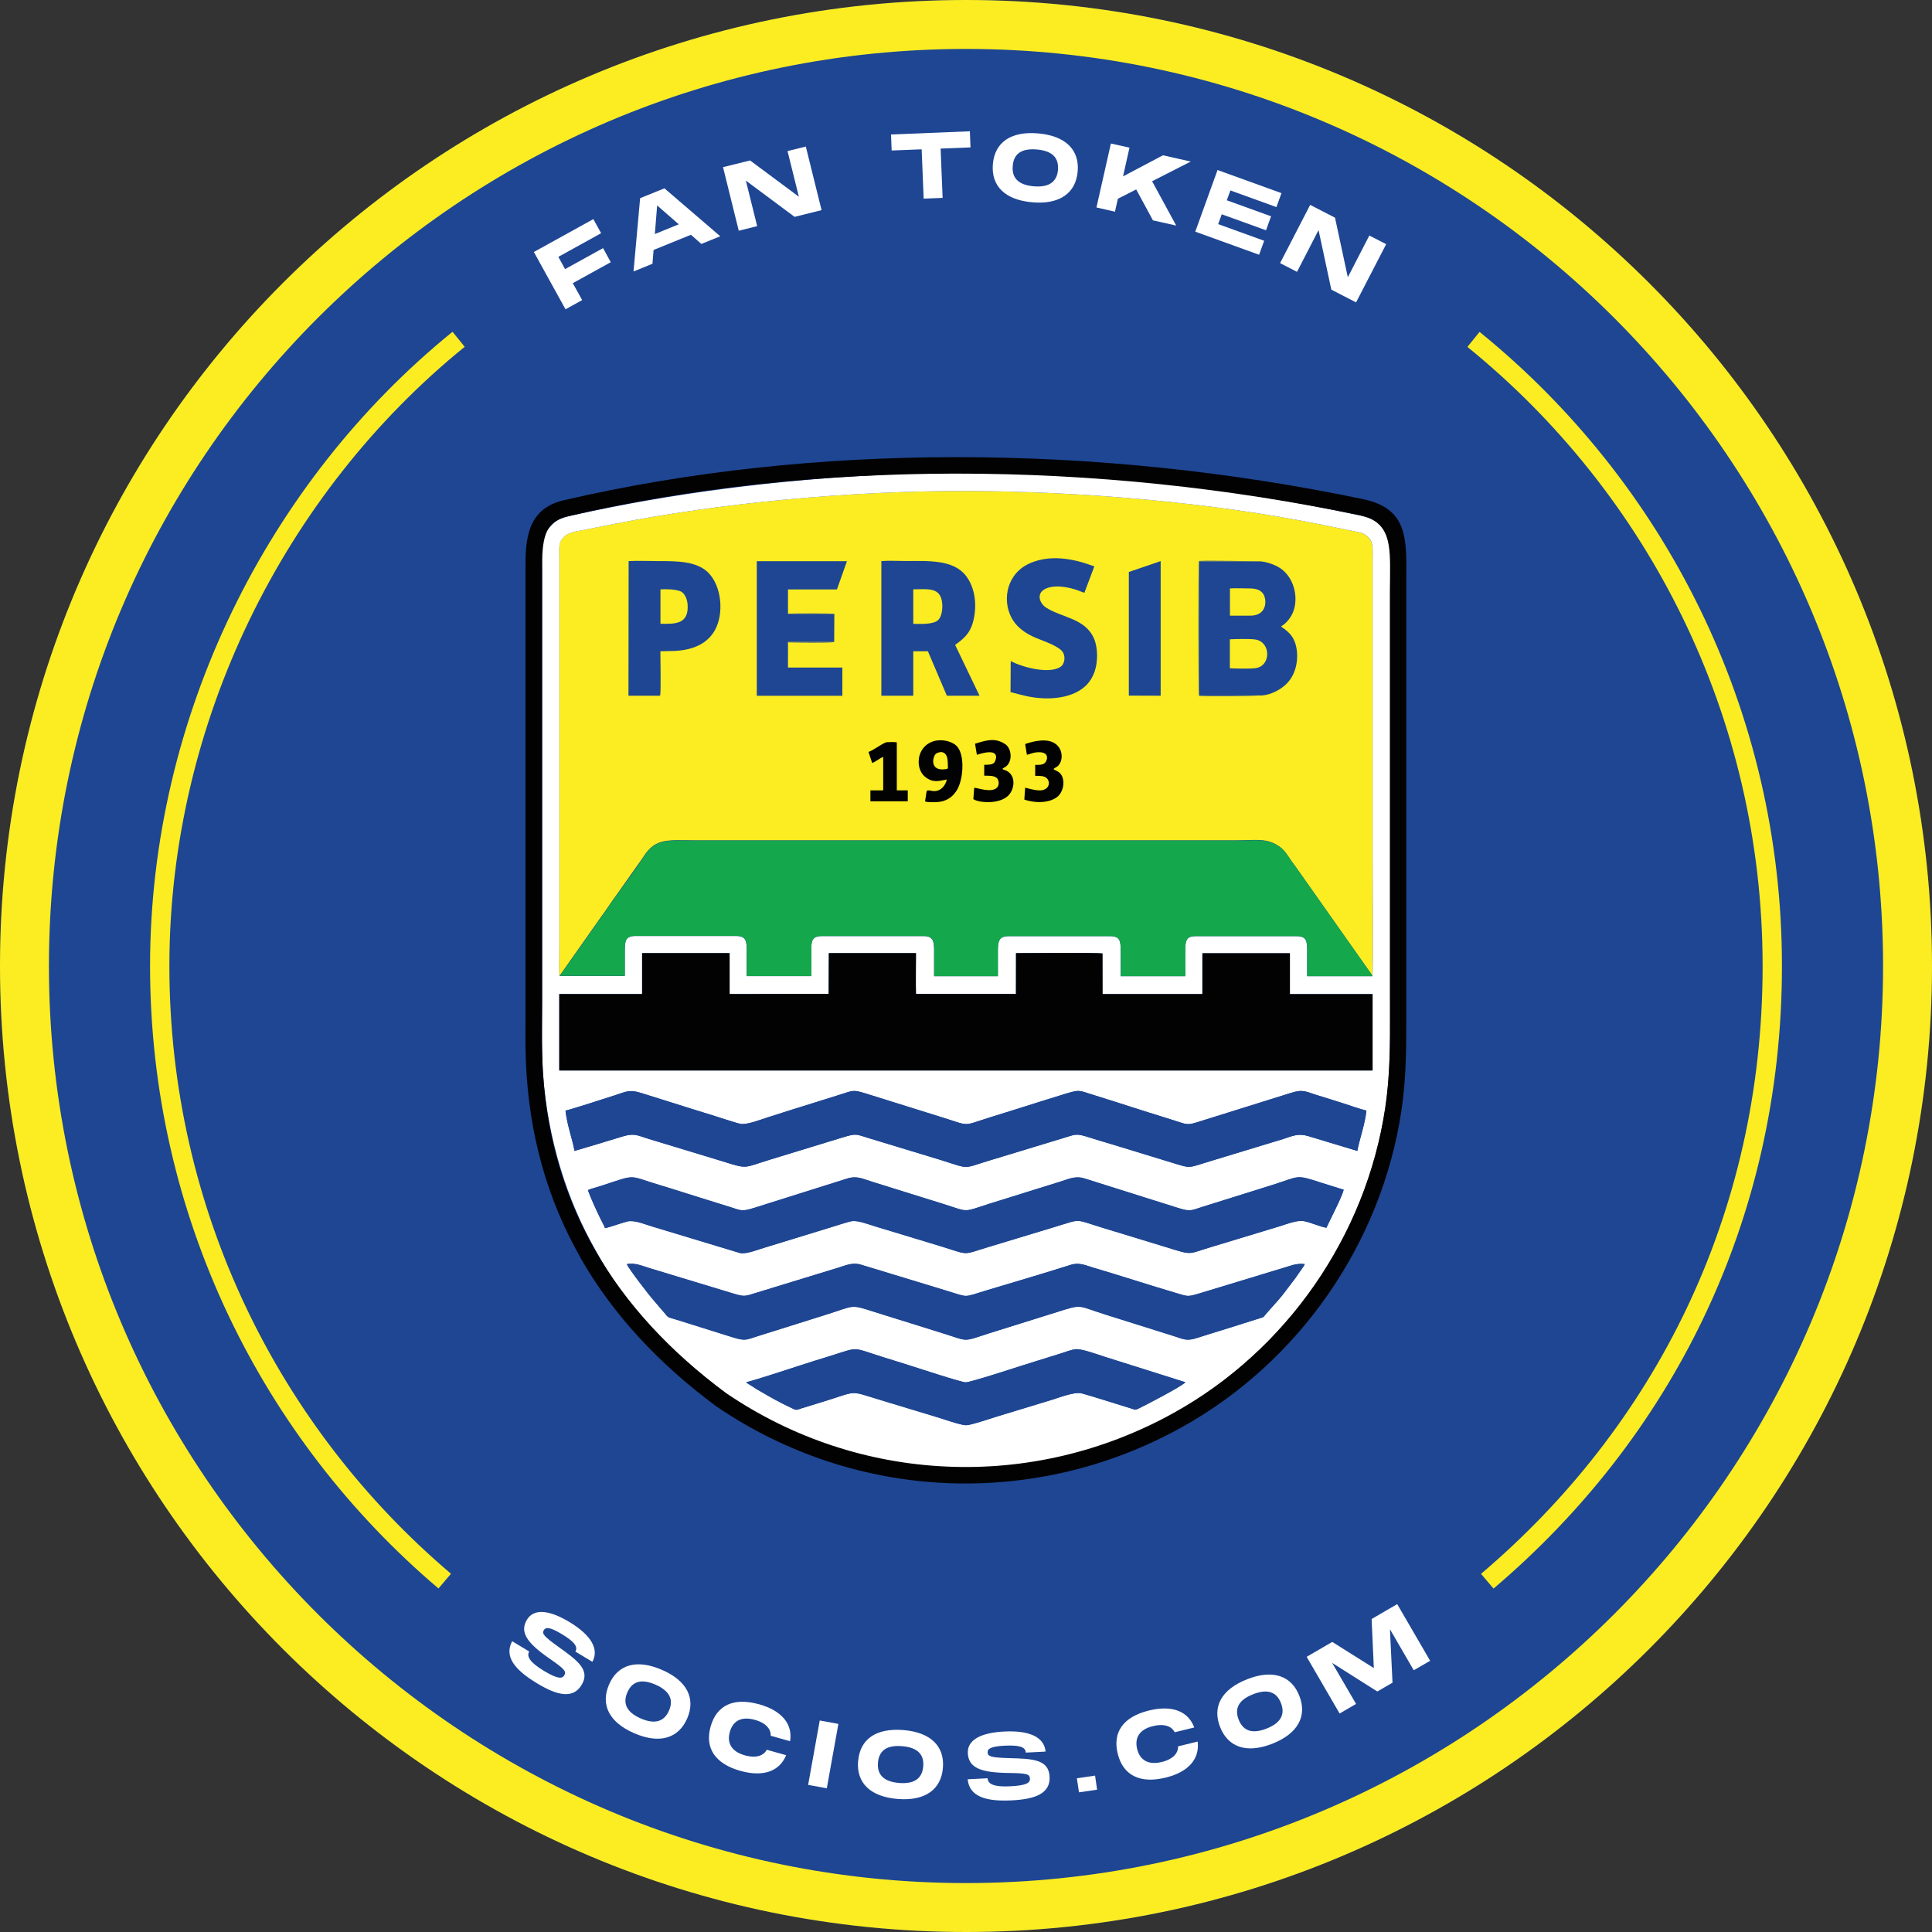 <svg width="100" height="100" viewBox="0 0 100 100" fill="none" xmlns="http://www.w3.org/2000/svg">
<rect x="0" y="0" width="100" height="100" fill="#333333" stroke="none"/>
<g clip-path="url(#clip0_1124_13920)">
<path d="M50 100C77.614 100 100 77.614 100 50C100 22.386 77.614 0 50 0C22.386 0 0 22.386 0 50C0 77.614 22.386 100 50 100Z" fill="#1E4693"/>
<path d="M50 2.533C76.171 2.533 97.467 23.829 97.467 50C97.467 76.171 76.171 97.467 50 97.467C23.829 97.467 2.533 76.171 2.533 50C2.533 23.829 23.829 2.533 50 2.533ZM50 0C22.386 0 0 22.386 0 50C0 77.614 22.386 100 50 100C77.614 100 100 77.614 100 50C100 22.386 77.614 0 50 0Z" fill="#FBED21"/>
<path fill-rule="evenodd" clip-rule="evenodd" d="M28.962 50.51L31.128 47.433C31.324 47.181 31.652 46.667 31.857 46.395L33.038 44.729C33.071 44.681 33.1 44.648 33.129 44.6C33.186 44.51 33.252 44.429 33.309 44.338C33.933 43.352 34.59 43.495 35.967 43.495H64.009C65.028 43.495 65.59 43.348 66.271 43.852C66.5 44.024 66.676 44.319 66.852 44.576C66.914 44.662 66.976 44.743 67.038 44.829L70.671 49.981C70.757 50.114 70.995 50.419 71.033 50.51C71.071 50.352 71.043 45.076 71.043 44.767V28.914C71.043 28.386 71.095 28.019 70.752 27.748C70.581 27.61 70.519 27.586 70.262 27.533L68.462 27.167C62.676 25.991 55.852 25.424 50 25.414C44.119 25.4 37.367 26.005 31.552 27.162C31.152 27.243 30.747 27.319 30.357 27.4C29.976 27.481 29.476 27.529 29.238 27.738C28.881 28.052 28.943 28.291 28.943 28.871V49.071C28.943 49.324 28.909 50.348 28.952 50.51H28.962Z" fill="#FBED21"/>
<path fill-rule="evenodd" clip-rule="evenodd" d="M38.633 71.543C39.114 71.429 40.867 70.852 41.438 70.667C41.905 70.514 42.376 70.367 42.848 70.224C44.533 69.705 43.995 69.714 45.714 70.252C46.181 70.4 46.657 70.543 47.129 70.695C47.533 70.824 49.752 71.552 49.981 71.552C50.214 71.552 52.433 70.833 52.824 70.705L54.943 70.043C55.124 69.986 55.481 69.852 55.662 69.838C55.981 69.809 56.795 70.109 57.124 70.214L61.348 71.548C61.119 71.79 59.219 72.767 58.905 72.919C58.733 73 58.724 72.957 58.543 72.905C58.109 72.771 56.224 72.176 55.971 72.119C55.586 72.033 54.809 72.343 54.438 72.457L51.51 73.348C51.224 73.438 50.248 73.767 50 73.771C49.733 73.771 48.809 73.448 48.505 73.357L45.571 72.467C43.886 71.962 44.452 71.986 42.571 72.562L41.471 72.9C41.314 72.948 41.238 73.01 41.086 72.938C40.657 72.738 40.205 72.51 39.819 72.286C39.614 72.167 39.424 72.062 39.214 71.938L38.657 71.586C38.609 71.543 38.652 71.586 38.619 71.548L38.633 71.543ZM34.471 68.052L33.757 67.219C33.6 67.038 32.538 65.671 32.443 65.433C32.895 65.362 33.214 65.529 33.609 65.643L37.929 66.952C38.505 67.129 38.533 67.109 39.095 66.933L43.405 65.614C43.786 65.495 44.133 65.333 44.562 65.467C44.919 65.576 45.276 65.681 45.629 65.79L48.881 66.781C50.209 67.176 49.757 67.186 51.105 66.781C52.51 66.362 54.043 65.909 55.424 65.471C55.862 65.333 56.195 65.505 56.581 65.619C57.295 65.833 58.014 66.052 58.729 66.276C59.448 66.5 60.171 66.724 60.891 66.938C61.471 67.109 61.457 67.138 62.057 66.957L65.29 65.976C65.648 65.867 66.014 65.752 66.376 65.648C66.781 65.529 67.071 65.381 67.529 65.433C67.476 65.567 67.286 65.8 67.205 65.924C67.152 66 67.091 66.091 67.043 66.162L66.376 67.038C66.043 67.448 65.767 67.724 65.471 68.076C65.376 68.191 65.405 68.176 65.229 68.229L64.352 68.505C63.562 68.762 62.771 68.99 61.981 69.248C61.381 69.443 61.271 69.314 60.719 69.148L57.176 68.033C55.767 67.591 56.038 67.49 54.743 67.905L51.195 69.014C49.776 69.471 50.167 69.438 48.767 69.005L45.214 67.895C43.99 67.5 44.224 67.591 42.781 68.043L39.219 69.162C38.633 69.343 38.6 69.424 37.971 69.238L34.995 68.305C34.662 68.2 34.609 68.229 34.467 68.057L34.471 68.052ZM30.433 61.605C30.581 61.533 30.862 61.467 31.033 61.41C33.024 60.767 32.433 60.833 34.124 61.338C34.533 61.462 34.933 61.586 35.333 61.714C36.143 61.976 36.952 62.214 37.757 62.471C38.381 62.671 38.386 62.724 39.038 62.524L43.857 61.005C44.362 60.843 44.676 61.033 45.133 61.171L48.767 62.305C50.195 62.748 49.767 62.771 51.229 62.305L54.862 61.171C55.305 61.038 55.648 60.848 56.138 61.005L59.748 62.143C60.152 62.271 60.552 62.395 60.957 62.524C61.609 62.729 61.619 62.667 62.238 62.471L65.871 61.333C67.305 60.876 67.052 60.795 68.357 61.214C68.752 61.343 69.157 61.467 69.548 61.586C69.438 62.005 68.862 63.095 68.652 63.552C68.281 63.486 67.867 63.281 67.49 63.209C67.143 63.143 66.581 63.367 66.262 63.467L62.805 64.514C61.448 64.914 61.786 65 60.424 64.576L56.99 63.529C55.567 63.086 55.995 63.095 54.609 63.505L51.152 64.552C49.814 64.948 50.209 64.986 48.8 64.543L45.343 63.495C45.038 63.405 44.448 63.176 44.129 63.205C43.957 63.219 43.186 63.476 42.962 63.543L39.529 64.595C39.205 64.691 38.648 64.919 38.305 64.862L33.691 63.467C33.357 63.367 32.819 63.138 32.462 63.229C32.157 63.305 31.552 63.529 31.314 63.571C31.271 63.438 31.143 63.224 31.076 63.081C30.862 62.643 30.59 62.057 30.429 61.609L30.433 61.605ZM29.271 57.486C29.643 57.4 31.352 56.843 31.829 56.691C32.405 56.505 32.562 56.376 33.195 56.576C33.629 56.714 34.043 56.843 34.471 56.976C35.319 57.238 36.176 57.519 37.029 57.776C37.271 57.848 38.152 58.143 38.314 58.171C38.657 58.233 39.343 57.962 39.667 57.857C40.519 57.586 41.357 57.314 42.219 57.052C42.648 56.919 43.067 56.786 43.495 56.652C44.181 56.438 44.148 56.395 44.857 56.614L48.695 57.814C50.295 58.305 49.729 58.3 51.324 57.809C51.748 57.681 52.171 57.543 52.605 57.41C53.457 57.143 54.309 56.867 55.162 56.609C55.891 56.391 55.829 56.438 56.524 56.652C57.8 57.043 59.071 57.471 60.352 57.862C61.619 58.248 61.319 58.291 62.348 57.967L66.824 56.567C67.457 56.362 67.619 56.519 68.191 56.691C68.614 56.819 69.043 56.957 69.467 57.09C69.867 57.219 70.329 57.381 70.724 57.486C70.643 58.229 70.362 58.957 70.252 59.571L67.729 58.809C67.191 58.643 66.9 58.8 66.409 58.957L62.648 60.1C61.424 60.476 61.652 60.476 60.709 60.195L57.581 59.238C57.162 59.114 56.748 58.99 56.329 58.857C55.662 58.643 55.643 58.729 55.01 58.914L51.248 60.057C49.786 60.495 50.243 60.529 48.714 60.048L44.952 58.905C44.291 58.7 44.319 58.662 43.633 58.867L39.881 60.014C38.419 60.462 38.748 60.529 37.319 60.086L33.557 58.943C33 58.776 32.848 58.638 32.238 58.819C31.814 58.948 31.41 59.071 30.986 59.2L29.733 59.571C29.657 59.067 29.348 58.233 29.267 57.481L29.271 57.486ZM33.233 49.338H37.757V51.457L42.886 51.448L42.895 49.338H47.405C47.405 49.952 47.386 50.876 47.405 51.452H52.576L52.581 49.338C53.119 49.338 56.843 49.309 57.052 49.352V51.457H62.229V49.343H66.752V51.457H71.038V55.41H28.948V51.452H33.233V49.333V49.338ZM28.957 50.514H32.338V49.209C32.338 48.733 32.362 48.448 32.871 48.448H38.105C38.614 48.448 38.648 48.709 38.648 49.191V50.524H41.99C41.99 50.086 41.99 49.652 41.99 49.214C41.99 48.719 42.01 48.452 42.543 48.452H47.8C48.3 48.452 48.348 48.724 48.348 49.195C48.348 49.638 48.348 50.081 48.348 50.529H51.648C51.648 50.09 51.648 49.657 51.648 49.219C51.648 48.748 51.691 48.457 52.195 48.457H57.452C57.976 48.457 58.005 48.709 58.005 49.2C58.005 49.643 58.005 50.086 58.005 50.529H61.348V49.219C61.348 48.757 61.367 48.457 61.867 48.457H67.1C67.619 48.457 67.657 48.705 67.657 49.2V50.529H71.038C71.076 50.371 71.048 45.095 71.048 44.786V28.914C71.048 28.386 71.1 28.019 70.757 27.748C70.586 27.61 70.524 27.586 70.267 27.533L68.467 27.167C62.681 25.991 55.857 25.424 50.005 25.414C44.124 25.4 37.371 26.005 31.557 27.162C31.157 27.243 30.752 27.319 30.362 27.4C29.981 27.481 29.481 27.529 29.243 27.738C28.886 28.052 28.948 28.291 28.948 28.871V49.071C28.948 49.324 28.914 50.348 28.957 50.51V50.514ZM28.067 54.838C28.2 58.333 29.152 61.6 30.571 64.248C30.929 64.909 31.291 65.538 31.676 66.124C32.062 66.71 32.681 67.557 33.109 68.048L33.981 69.052C34.424 69.543 35.367 70.4 35.891 70.852C35.981 70.929 36.019 70.952 36.1 71.019C36.167 71.076 36.229 71.129 36.305 71.191L37.586 72.143C38.133 72.519 38.795 72.943 39.429 73.281C40.09 73.629 40.714 73.957 41.433 74.257C47.776 76.909 54.748 76.519 60.738 73.186C61.105 72.981 62.219 72.305 62.567 72.033L62.786 71.876C63.305 71.524 63.605 71.243 64.052 70.891C64.5 70.533 64.686 70.324 65.033 70.019C65.305 69.781 65.881 69.214 66.148 68.9L66.852 68.1C67.286 67.609 68.071 66.524 68.429 65.967C69.186 64.771 69.876 63.505 70.452 62.029C71.019 60.567 71.457 59 71.71 57.324C71.995 55.4 71.952 53.562 71.952 51.595V30.733C71.952 30.114 72.024 28.295 71.867 27.829C71.567 26.929 70.857 26.771 70.1 26.614C61.976 24.905 54.014 24.176 45.495 24.586C40.3 24.833 34.743 25.533 29.691 26.662C29.238 26.762 28.895 26.852 28.629 27.105C27.89 27.805 28.057 28.448 28.057 29.519V51.862C28.057 52.848 28.033 53.862 28.071 54.843L28.067 54.838Z" fill="white"/>
<path fill-rule="evenodd" clip-rule="evenodd" d="M28.962 50.51H32.343V49.205C32.343 48.729 32.367 48.443 32.876 48.443H38.109C38.619 48.443 38.652 48.705 38.652 49.186V50.519H41.995C41.995 50.081 41.995 49.648 41.995 49.209C41.995 48.714 42.014 48.448 42.548 48.448H47.805C48.305 48.448 48.352 48.719 48.352 49.191C48.352 49.633 48.352 50.076 48.352 50.524H51.652C51.652 50.086 51.652 49.652 51.652 49.214C51.652 48.743 51.695 48.452 52.2 48.452H57.457C57.981 48.452 58.01 48.705 58.01 49.195C58.01 49.638 58.01 50.081 58.01 50.524H61.352V49.214C61.352 48.752 61.371 48.452 61.871 48.452H67.105C67.624 48.452 67.662 48.7 67.662 49.195V50.524H71.043C71.005 50.433 70.762 50.124 70.681 49.995L67.048 44.843C66.986 44.757 66.919 44.676 66.862 44.59C66.686 44.338 66.51 44.038 66.281 43.867C65.6 43.362 65.038 43.51 64.019 43.51H35.976C34.595 43.51 33.943 43.367 33.319 44.352C32.881 45.043 32.338 45.743 31.867 46.41C31.662 46.681 31.333 47.195 31.138 47.448L28.971 50.524L28.962 50.51Z" fill="#14A74C"/>
<path fill-rule="evenodd" clip-rule="evenodd" d="M33.233 51.452H28.948V55.405H71.047V51.457H66.767V49.338H62.243V51.452H57.071L57.067 49.348C56.857 49.309 53.133 49.333 52.595 49.333V51.448H47.414C47.395 50.871 47.414 49.948 47.414 49.333H42.905L42.895 51.443L37.767 51.452V49.333H33.238V51.452H33.233Z" fill="#020203"/>
<path fill-rule="evenodd" clip-rule="evenodd" d="M29.271 57.481C29.352 58.233 29.662 59.067 29.738 59.571L30.99 59.2C31.414 59.071 31.819 58.943 32.243 58.819C32.852 58.638 33.005 58.776 33.562 58.943L37.324 60.086C38.752 60.529 38.424 60.462 39.886 60.014L43.638 58.867C44.319 58.662 44.295 58.7 44.957 58.905L48.719 60.048C50.252 60.529 49.79 60.495 51.252 60.057L55.014 58.914C55.647 58.729 55.666 58.643 56.333 58.857C56.752 58.99 57.166 59.114 57.586 59.238L60.714 60.195C61.657 60.476 61.428 60.476 62.652 60.1L66.414 58.957C66.905 58.8 67.195 58.643 67.733 58.809L70.257 59.571C70.371 58.957 70.647 58.224 70.728 57.486C70.328 57.386 69.871 57.219 69.471 57.09C69.047 56.957 68.619 56.819 68.195 56.691C67.624 56.519 67.462 56.362 66.828 56.567L62.352 57.967C61.324 58.286 61.619 58.248 60.357 57.862C59.076 57.471 57.805 57.048 56.528 56.652C55.828 56.438 55.895 56.391 55.166 56.609C54.314 56.867 53.462 57.143 52.609 57.41C52.176 57.543 51.757 57.676 51.328 57.809C49.738 58.3 50.3 58.309 48.7 57.814L44.862 56.614C44.147 56.391 44.181 56.433 43.5 56.652C43.071 56.786 42.652 56.924 42.224 57.052C41.367 57.314 40.528 57.586 39.671 57.857C39.347 57.962 38.662 58.229 38.319 58.171C38.157 58.143 37.276 57.848 37.033 57.776C36.181 57.519 35.324 57.238 34.476 56.976C34.043 56.843 33.628 56.709 33.2 56.576C32.571 56.376 32.414 56.505 31.833 56.691C31.357 56.843 29.643 57.4 29.276 57.486L29.271 57.481Z" fill="#1E4693"/>
<path fill-rule="evenodd" clip-rule="evenodd" d="M30.433 61.6C30.6 62.043 30.871 62.633 31.081 63.071C31.147 63.209 31.276 63.429 31.319 63.562C31.557 63.524 32.162 63.295 32.466 63.219C32.824 63.129 33.362 63.357 33.695 63.457L38.309 64.852C38.652 64.914 39.209 64.686 39.533 64.586L42.966 63.533C43.19 63.467 43.962 63.209 44.133 63.195C44.452 63.167 45.043 63.395 45.347 63.486L48.804 64.533C50.214 64.981 49.819 64.943 51.157 64.543L54.614 63.495C55.995 63.086 55.566 63.081 56.995 63.519L60.428 64.567C61.79 64.99 61.452 64.905 62.809 64.505L66.266 63.457C66.585 63.362 67.147 63.133 67.495 63.2C67.871 63.276 68.285 63.476 68.657 63.543C68.862 63.086 69.443 61.995 69.552 61.576C69.162 61.457 68.757 61.329 68.362 61.205C67.057 60.781 67.309 60.867 65.876 61.324L62.243 62.462C61.624 62.657 61.619 62.719 60.962 62.514C60.557 62.386 60.157 62.262 59.752 62.133L56.143 60.995C55.652 60.838 55.309 61.029 54.866 61.162L51.233 62.295C49.771 62.762 50.195 62.738 48.771 62.295L45.138 61.162C44.681 61.024 44.366 60.838 43.862 60.995L39.043 62.514C38.39 62.714 38.39 62.662 37.762 62.462C36.957 62.205 36.147 61.967 35.338 61.705C34.933 61.576 34.538 61.448 34.128 61.329C32.438 60.824 33.028 60.757 31.038 61.4C30.866 61.457 30.585 61.524 30.438 61.595L30.433 61.6Z" fill="#1E4693"/>
<path fill-rule="evenodd" clip-rule="evenodd" d="M32.447 65.429C32.538 65.667 33.6 67.033 33.762 67.214L34.476 68.048C34.619 68.219 34.671 68.186 35.005 68.295L37.981 69.229C38.605 69.419 38.643 69.338 39.228 69.152L42.79 68.033C44.233 67.581 44 67.49 45.224 67.886L48.776 68.995C50.176 69.433 49.786 69.467 51.205 69.005L54.752 67.895C56.047 67.481 55.776 67.576 57.186 68.024L60.728 69.138C61.281 69.305 61.39 69.433 61.99 69.238C62.781 68.986 63.571 68.752 64.362 68.495L65.238 68.219C65.414 68.167 65.386 68.181 65.481 68.067C65.776 67.714 66.052 67.438 66.386 67.029L67.052 66.152C67.1 66.081 67.162 65.99 67.214 65.914C67.3 65.79 67.49 65.557 67.538 65.424C67.081 65.371 66.79 65.524 66.386 65.638C66.024 65.743 65.657 65.857 65.3 65.967L62.067 66.948C61.467 67.129 61.481 67.1 60.9 66.929C60.181 66.714 59.452 66.495 58.738 66.267C58.029 66.043 57.305 65.819 56.59 65.609C56.2 65.495 55.867 65.324 55.433 65.462C54.052 65.9 52.519 66.352 51.114 66.771C49.771 67.171 50.219 67.167 48.89 66.771L45.638 65.781C45.286 65.671 44.928 65.567 44.571 65.457C44.143 65.324 43.795 65.486 43.414 65.605L39.105 66.924C38.543 67.1 38.514 67.119 37.938 66.943L33.619 65.633C33.224 65.514 32.9 65.352 32.452 65.424L32.447 65.429Z" fill="#1E4693"/>
<path fill-rule="evenodd" clip-rule="evenodd" d="M38.633 71.543C38.662 71.576 38.619 71.538 38.671 71.581L39.228 71.933C39.438 72.057 39.628 72.162 39.833 72.281C40.224 72.505 40.676 72.733 41.1 72.933C41.252 73.005 41.328 72.948 41.485 72.895L42.585 72.557C44.466 71.981 43.904 71.957 45.585 72.462L48.519 73.352C48.824 73.443 49.747 73.771 50.014 73.767C50.262 73.767 51.238 73.433 51.523 73.343L54.452 72.452C54.824 72.343 55.595 72.033 55.985 72.114C56.238 72.171 58.123 72.767 58.557 72.9C58.738 72.957 58.747 73 58.919 72.914C59.233 72.762 61.133 71.786 61.362 71.543L57.138 70.21C56.809 70.105 55.995 69.8 55.676 69.833C55.495 69.852 55.138 69.981 54.957 70.038L52.838 70.7C52.447 70.829 50.224 71.548 49.995 71.548C49.766 71.548 47.547 70.819 47.143 70.691C46.671 70.538 46.2 70.395 45.728 70.248C44.009 69.71 44.543 69.7 42.862 70.219C42.39 70.362 41.919 70.51 41.452 70.662C40.881 70.848 39.128 71.424 38.647 71.538L38.633 71.543Z" fill="#1E4693"/>
<path fill-rule="evenodd" clip-rule="evenodd" d="M48.571 38.952C48.843 38.857 49 39.043 49.038 39.271C49.057 39.391 49.062 39.548 49.062 39.671C49.062 39.771 49.105 39.809 48.819 39.824C48.252 39.848 48.248 39.391 48.357 39.143C48.405 39.029 48.447 38.995 48.571 38.952ZM47.976 40.933C47.943 41.019 47.933 41.143 47.919 41.243C47.871 41.524 47.862 41.486 47.976 41.505C48.129 41.533 48.509 41.524 48.662 41.5C49.095 41.424 49.352 41.181 49.524 40.905C49.871 40.348 49.962 39.024 49.495 38.59C49.252 38.371 48.762 38.238 48.333 38.362C47.971 38.467 47.709 38.729 47.6 39.086C47.467 39.538 47.609 39.981 47.867 40.195C48.295 40.552 48.619 40.414 49.005 40.348C48.952 40.629 48.714 40.962 48.333 40.948C48.233 40.948 48.105 40.895 48.009 40.914L47.976 40.929V40.933Z" fill="#020203"/>
<path fill-rule="evenodd" clip-rule="evenodd" d="M50.567 39.067C51.928 38.624 51.514 39.433 51.447 39.49C51.333 39.59 51.133 39.581 50.943 39.586V40.148C51.162 40.157 51.4 40.133 51.567 40.248C51.709 40.343 51.743 40.629 51.605 40.767C51.309 41.067 50.547 40.757 50.424 40.776L50.381 41.362C50.633 41.548 51.681 41.648 52.167 41.2C52.529 40.867 52.609 40.119 52.067 39.881C52 39.852 51.933 39.848 51.886 39.795C51.928 39.748 52 39.724 52.047 39.691C52.428 39.424 52.367 38.743 52.033 38.519C51.5 38.162 51.047 38.319 50.467 38.495L50.562 39.062L50.567 39.067Z" fill="#020203"/>
<path fill-rule="evenodd" clip-rule="evenodd" d="M53.152 39.067C53.305 39.038 53.438 38.962 53.633 38.943C54.371 38.862 54.219 39.367 54.076 39.495C53.957 39.6 53.767 39.59 53.581 39.59V40.157C53.8 40.157 54.033 40.148 54.176 40.276C54.319 40.405 54.329 40.638 54.191 40.776C53.929 41.043 53.395 40.843 53.062 40.771L53.019 41.386C53.609 41.59 54.381 41.567 54.771 41.205C54.938 41.048 55.081 40.729 55.033 40.391C54.962 39.919 54.633 39.91 54.524 39.805C54.619 39.714 54.714 39.714 54.809 39.59C55.029 39.305 55.005 38.791 54.657 38.519C54.238 38.191 53.552 38.343 53.062 38.51L53.152 39.071V39.067Z" fill="#020203"/>
<path fill-rule="evenodd" clip-rule="evenodd" d="M45.148 39.49C45.329 39.429 45.543 39.233 45.714 39.181V40.91H45.052V41.476H46.986V40.91H46.419V38.424C46.324 38.405 46.029 38.405 45.919 38.414C45.729 38.424 45.238 38.824 44.952 38.919L45.143 39.49H45.148Z" fill="#020203"/>
<path fill-rule="evenodd" clip-rule="evenodd" d="M63.657 34.59V33.09C63.976 33.076 64.686 33.057 64.971 33.1C65.786 33.219 65.8 34.462 65 34.581C64.724 34.624 63.957 34.605 63.657 34.59ZM63.657 30.457C63.981 30.438 64.343 30.457 64.671 30.457C65.005 30.457 65.248 30.533 65.386 30.743C65.586 31.052 65.586 31.867 64.719 31.867H63.662V30.462L63.657 30.457ZM65.147 35.995C65.633 36.033 66.157 35.762 66.457 35.514C66.728 35.291 66.909 35.024 67.028 34.671C67.219 34.1 67.19 33.248 66.752 32.795C66.681 32.719 66.638 32.681 66.547 32.605C66.466 32.533 66.376 32.495 66.309 32.419C66.567 32.281 66.852 31.943 66.966 31.581C67.205 30.833 66.948 29.852 66.243 29.395C65.99 29.229 65.443 29.019 65.052 29.057H62.062V35.995H65.147Z" fill="#1E4693"/>
<path fill-rule="evenodd" clip-rule="evenodd" d="M47.271 30.505C48.057 30.491 48.686 30.395 48.767 31.219C48.8 31.538 48.733 31.938 48.552 32.1C48.29 32.329 47.676 32.295 47.271 32.291V30.505ZM45.619 36.01H47.271V33.709H48.028L49.009 36.01H50.7L49.438 33.381C49.995 32.981 50.309 32.671 50.438 31.838C50.557 31.052 50.386 30.295 49.99 29.795C49.328 28.952 48.033 29.038 46.895 29.038C46.505 29.038 45.99 29.009 45.619 29.043V36.005V36.01Z" fill="#1E4693"/>
<path fill-rule="evenodd" clip-rule="evenodd" d="M40.786 34.548C40.767 34.519 40.776 34.548 40.767 34.5V33.619C40.767 33.367 40.728 33.238 40.824 33.224H43.162V31.781H41.314C40.714 31.781 40.767 31.829 40.767 31.633V30.705C40.767 30.671 40.767 30.624 40.767 30.595C40.767 30.567 40.767 30.562 40.776 30.538L40.79 30.509H43.319L43.838 29.048H39.171V36.014H43.6V34.552H40.79L40.786 34.548Z" fill="#1E4693"/>
<path fill-rule="evenodd" clip-rule="evenodd" d="M34.181 30.505C34.505 30.491 34.905 30.495 35.195 30.595C35.448 30.681 35.571 31.024 35.59 31.281C35.662 32.295 34.986 32.305 34.186 32.286V30.505H34.181ZM32.529 36.01H34.167C34.219 35.838 34.181 34.052 34.181 33.709C34.719 33.691 35.109 33.719 35.629 33.595C36.248 33.443 36.709 33.138 37 32.624C37.481 31.771 37.362 30.333 36.648 29.629C36.043 29.033 34.986 29.043 34.114 29.043C33.619 29.043 33.024 29.014 32.538 29.043L32.529 36.01Z" fill="#1E4693"/>
<path fill-rule="evenodd" clip-rule="evenodd" d="M52.314 34.224L52.305 35.824C52.89 35.971 53.324 36.114 53.986 36.143C54.595 36.171 55.219 36.081 55.7 35.838C56.152 35.609 56.471 35.291 56.657 34.762C56.833 34.257 56.833 33.519 56.619 33.038C56.157 32 54.976 31.976 54.157 31.457C53.743 31.195 53.562 30.533 54.419 30.381C54.838 30.305 55.357 30.41 55.752 30.543C55.876 30.586 56.014 30.652 56.128 30.681L56.643 29.314C56.367 29.224 56.143 29.138 55.847 29.062C55.552 28.986 55.252 28.933 54.938 28.905C54.286 28.852 53.643 28.967 53.143 29.233C52.024 29.843 51.862 31.238 52.447 32.129C52.7 32.51 53.109 32.809 53.648 33.029C54.033 33.186 54.852 33.462 55.024 33.776C55.176 34.052 55.071 34.41 54.881 34.524C54.248 34.914 52.838 34.505 52.324 34.219L52.314 34.224Z" fill="#1E4693"/>
<path fill-rule="evenodd" clip-rule="evenodd" d="M58.428 29.605V36.005L60.076 36.01V29.043L58.428 29.605Z" fill="#1E4693"/>
<path fill-rule="evenodd" clip-rule="evenodd" d="M65.148 35.995H62.062V29.052H65.052C65.052 29.052 62.309 29.005 62.057 29.038C62.019 29.157 62.024 35.91 62.057 36.014C62.309 36.048 65.109 36.029 65.148 35.995Z" fill="#1E4693"/>
<path fill-rule="evenodd" clip-rule="evenodd" d="M40.785 34.548V33.248C41.09 33.257 43.019 33.281 43.176 33.233L43.185 31.776C43.062 31.738 41.047 31.748 40.785 31.762V30.509L40.771 30.538C40.766 30.562 40.766 30.567 40.762 30.595C40.762 30.624 40.762 30.676 40.762 30.705V31.633C40.762 31.829 40.709 31.781 41.309 31.781H43.157V33.229H40.819C40.724 33.243 40.762 33.371 40.762 33.624V34.505C40.771 34.552 40.762 34.524 40.785 34.552V34.548Z" fill="#1E4693"/>
<path fill-rule="evenodd" clip-rule="evenodd" d="M28.071 54.886C28.209 58.562 29.152 61.8 30.771 64.652C32.395 67.505 34.705 69.971 37.581 72.105C41.033 74.457 44.99 75.733 48.995 75.909C53.009 76.091 57.071 75.171 60.738 73.138C63.671 71.514 66.157 69.224 68.038 66.514C69.924 63.795 71.2 60.662 71.695 57.357C71.952 55.657 71.948 54.019 71.943 52.305C71.943 51.757 71.943 52.01 71.943 51.609V30.438C71.943 30.405 71.943 30.129 71.948 29.862C71.962 28.219 71.976 27.005 70.395 26.676C63.643 25.262 56.524 24.505 49.409 24.514C42.619 24.524 35.833 25.229 29.39 26.724C28.833 26.852 28.505 27.105 28.324 27.471C28.119 27.886 28.062 28.471 28.062 29.209V51.881C28.062 51.914 28.062 52.324 28.057 52.729C28.052 53.448 28.047 54.176 28.076 54.891L28.071 54.886ZM30.033 65.071C28.343 62.105 27.367 58.733 27.219 54.914C27.19 54.195 27.195 53.452 27.2 52.719C27.2 52.557 27.2 52.4 27.2 51.876V29.205C27.2 28.348 27.276 27.648 27.552 27.09C27.852 26.486 28.357 26.086 29.19 25.89C35.69 24.381 42.543 23.671 49.4 23.662C56.576 23.652 63.757 24.414 70.562 25.838C72.824 26.314 72.809 27.824 72.79 29.867C72.79 29.971 72.79 30.081 72.79 30.438V51.609C72.79 52.476 72.79 52.219 72.79 52.305C72.79 54.062 72.8 55.738 72.538 57.481C72.024 60.914 70.7 64.176 68.738 67C66.786 69.814 64.195 72.195 61.148 73.886C57.343 75.995 53.124 76.948 48.957 76.762C44.795 76.576 40.69 75.252 37.1 72.809L37.086 72.8C34.105 70.595 31.714 68.038 30.029 65.076L30.033 65.071Z" fill="#020203"/>
<path d="M30.709 11.338L31.114 12.071L28.9 13.295L29.248 13.929L31.214 12.843L31.614 13.571L29.648 14.657L30.133 15.533L29.271 16.009L27.633 13.043L30.709 11.343V11.338Z" fill="white"/>
<path d="M36.3 12.624L35.762 12.152L33.829 12.938L33.772 13.652L32.791 14.052L33.133 10.257L34.391 9.748L37.281 12.229L36.305 12.624H36.3ZM33.895 12.114L35.133 11.61L34.014 10.633L33.895 12.114Z" fill="white"/>
<path d="M41.348 10.176L40.762 7.819L41.709 7.586L42.524 10.876L41.129 11.224L38.605 9.348L39.191 11.705L38.238 11.943L37.424 8.652L38.824 8.305L41.348 10.181V10.176Z" fill="white"/>
<path d="M46.119 6.962L50.2 6.795L50.233 7.629L48.686 7.69L48.79 10.243L47.809 10.281L47.705 7.729L46.152 7.79L46.119 6.957V6.962Z" fill="white"/>
<path d="M51.391 8.495C51.486 7.376 52.314 6.781 53.738 6.905C55.157 7.029 55.876 7.757 55.781 8.871C55.686 9.99 54.852 10.595 53.433 10.471C52.01 10.348 51.295 9.619 51.391 8.495ZM54.757 8.786C54.81 8.2 54.505 7.81 53.667 7.738C52.833 7.667 52.467 7.99 52.419 8.586C52.367 9.181 52.676 9.571 53.505 9.643C54.338 9.714 54.71 9.381 54.762 8.79L54.757 8.786Z" fill="white"/>
<path d="M61.624 8.367L59.633 9.381L60.881 11.676L59.676 11.405L58.81 9.805L57.862 10.286L57.71 10.957L56.752 10.738L57.5 7.429L58.462 7.643L58.129 9.129L60.195 8.038L61.633 8.362L61.624 8.367Z" fill="white"/>
<path d="M66.329 9.995L66.067 10.719L63.686 9.857L63.5 10.367L65.79 11.195L65.529 11.919L63.238 11.091L63.052 11.6L65.433 12.462L65.171 13.186L61.867 11.991L63.019 8.8L66.324 9.995H66.329Z" fill="white"/>
<path d="M69.762 14.352L70.876 12.191L71.748 12.638L70.19 15.652L68.909 14.991L68.248 11.909L67.133 14.071L66.257 13.619L67.814 10.605L69.1 11.267L69.762 14.348V14.352Z" fill="white"/>
<path d="M27.395 85.476C27.248 85.719 27.395 86.024 28.157 86.486C28.857 86.905 29.095 86.9 29.205 86.719C29.333 86.51 29.224 86.391 28.395 85.814C27.267 85.024 26.89 84.476 27.276 83.833C27.643 83.229 28.462 83.348 29.467 83.952C30.586 84.624 31.024 85.352 30.662 86.014L29.781 85.486C29.933 85.229 29.714 84.962 29.062 84.571C28.443 84.2 28.243 84.219 28.148 84.376C28.038 84.557 28.148 84.695 28.895 85.233C29.914 85.957 30.562 86.448 30.105 87.21C29.657 87.952 28.838 87.757 27.805 87.133C26.629 86.424 26.09 85.738 26.51 84.948L27.39 85.481L27.395 85.476Z" fill="white"/>
<path d="M31.524 87.191C31.971 86.157 32.943 85.862 34.257 86.429C35.567 86.995 36.014 87.914 35.571 88.943C35.124 89.976 34.143 90.281 32.833 89.714C31.519 89.148 31.076 88.229 31.524 87.191ZM34.629 88.538C34.862 87.995 34.695 87.533 33.924 87.195C33.157 86.862 32.705 87.057 32.471 87.6C32.233 88.148 32.405 88.614 33.167 88.948C33.933 89.281 34.395 89.081 34.629 88.533V88.538Z" fill="white"/>
<path d="M39.295 88.214C40.495 88.552 41.033 89.257 40.895 90.124L39.891 89.843C39.91 89.524 39.676 89.186 39.071 89.019C38.371 88.824 37.938 89.071 37.776 89.643C37.614 90.219 37.862 90.662 38.557 90.857C39.162 91.024 39.538 90.857 39.686 90.567L40.691 90.848C40.357 91.667 39.533 91.995 38.329 91.662C37.019 91.295 36.471 90.486 36.781 89.367C37.095 88.252 37.981 87.848 39.291 88.214H39.295Z" fill="white"/>
<path d="M43.395 89.229L42.795 92.562L41.829 92.386L42.429 89.052L43.395 89.229Z" fill="white"/>
<path d="M44.419 91.148C44.51 90.029 45.333 89.433 46.757 89.548C48.176 89.662 48.9 90.391 48.805 91.505C48.714 92.624 47.886 93.229 46.462 93.114C45.038 93 44.319 92.271 44.414 91.148H44.419ZM47.786 91.424C47.833 90.838 47.529 90.452 46.691 90.381C45.857 90.314 45.495 90.643 45.443 91.233C45.395 91.829 45.705 92.214 46.533 92.286C47.367 92.352 47.738 92.019 47.786 91.424Z" fill="white"/>
<path d="M51.119 92.048C51.133 92.333 51.424 92.505 52.314 92.457C53.129 92.414 53.324 92.276 53.309 92.062C53.295 91.814 53.143 91.781 52.133 91.767C50.757 91.743 50.133 91.5 50.095 90.748C50.057 90.043 50.805 89.681 51.976 89.624C53.281 89.557 54.052 89.909 54.119 90.662L53.095 90.714C53.081 90.414 52.748 90.319 51.986 90.357C51.267 90.395 51.109 90.524 51.119 90.705C51.129 90.914 51.295 90.971 52.219 91C53.467 91.029 54.281 91.071 54.328 91.962C54.371 92.829 53.586 93.124 52.381 93.186C51.01 93.257 50.176 92.986 50.086 92.095L51.114 92.043L51.119 92.048Z" fill="white"/>
<path d="M55.743 92.043L56.681 91.905L56.786 92.633L55.848 92.771L55.738 92.043H55.743Z" fill="white"/>
<path d="M59.481 88.533C60.695 88.238 61.51 88.591 61.814 89.414L60.8 89.662C60.662 89.371 60.291 89.195 59.681 89.343C58.976 89.514 58.719 89.943 58.857 90.524C59 91.105 59.433 91.371 60.133 91.2C60.743 91.052 60.991 90.719 60.976 90.391L61.991 90.143C62.1 91.019 61.543 91.714 60.329 92.01C59.005 92.333 58.129 91.895 57.852 90.767C57.576 89.643 58.153 88.857 59.476 88.533H59.481Z" fill="white"/>
<path d="M63.152 89.391C62.738 88.343 63.219 87.443 64.548 86.919C65.871 86.395 66.843 86.729 67.252 87.771C67.667 88.819 67.186 89.729 65.862 90.252C64.533 90.776 63.567 90.443 63.152 89.391ZM66.3 88.148C66.086 87.6 65.638 87.386 64.857 87.695C64.081 88 63.895 88.457 64.114 89.01C64.333 89.567 64.786 89.776 65.557 89.471C66.333 89.167 66.519 88.7 66.3 88.148Z" fill="white"/>
<path d="M69.338 88.691L67.633 85.757L68.957 84.986L71.109 86.338L70.995 83.8L72.319 83.029L74.024 85.962L73.176 86.452L71.943 84.329L72.076 87.095L71.29 87.552L68.952 86.071L70.19 88.195L69.338 88.691Z" fill="white"/>
<path d="M23.019 81.838C13.995 74.181 8.267 62.757 8.267 50C8.267 37.243 14.3 25.214 23.738 17.562" stroke="#FBED21" stroke-miterlimit="10"/>
<path d="M76.267 17.567C85.705 25.219 91.733 36.905 91.733 50C91.733 63.095 86.005 74.186 76.981 81.843" stroke="#FBED21" stroke-miterlimit="10"/>
</g>
<defs>
<clipPath id="clip0_1124_13920">
<rect width="100" height="100" fill="white"/>
</clipPath>
</defs>
</svg>
